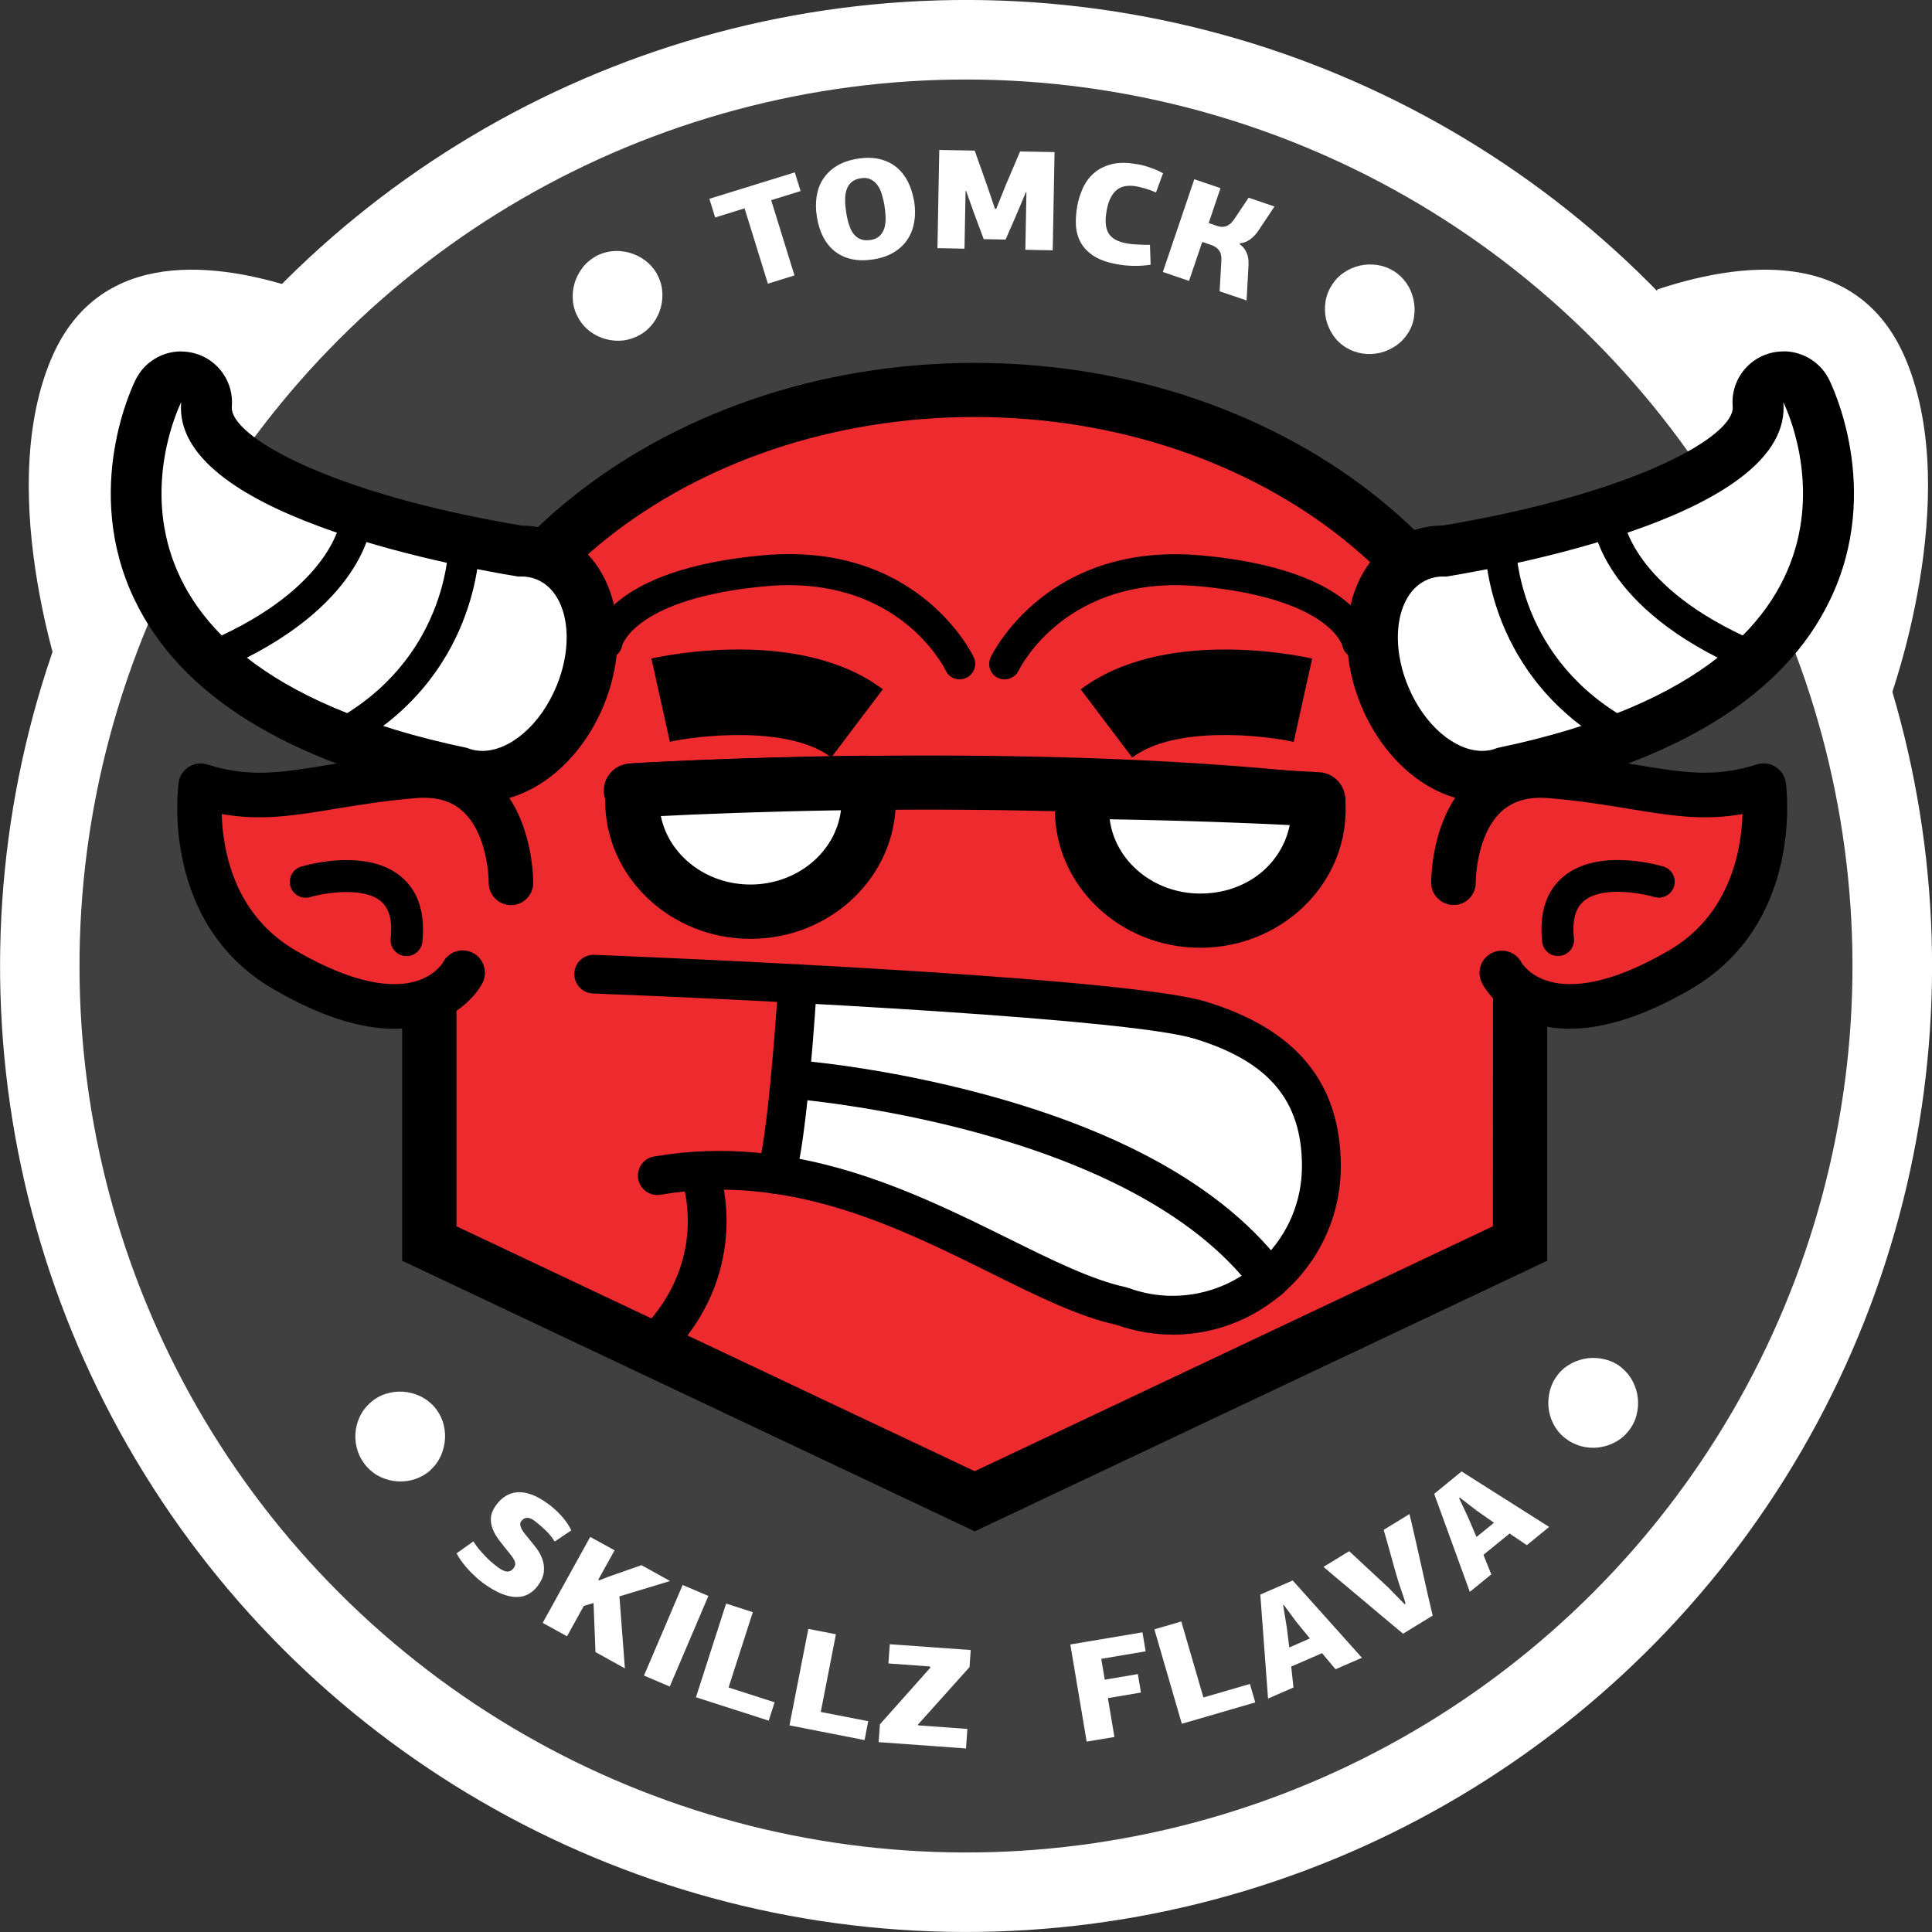 <?xml version="1.0" encoding="UTF-8"?> <svg xmlns="http://www.w3.org/2000/svg" id="Layer_2" data-name="Layer 2" viewBox="0 0 180 180"><rect x="0" y="0" width="180" height="180" fill="#333333" stroke="none"/> <defs> <style> .cls-1 { fill: #fff; } .cls-2 { fill: #404041; } .cls-3 { fill: #ed2b2f; } </style> </defs> <g id="Layer_2-2" data-name="Layer 2"> <g> <circle class="cls-1" cx="90" cy="90" r="90" transform="translate(-33.87 60.76) rotate(-31.72)"></circle> <path class="cls-1" d="M6.23,65.11s-6.86-18.66-1.51-31.55c4.09-9.87,14.1-9.61,23.19-6.59l2.74,19.34L6.23,65.11Z"></path> <path class="cls-1" d="M176.08,65.11s6.86-18.66,1.51-31.55c-4.09-9.87-14.1-9.61-23.19-6.59l-2.74,19.34,24.42,18.8Z"></path> <circle class="cls-2" cx="90" cy="90" r="82.59" transform="translate(-37.28 90) rotate(-45)"></circle> <g> <g> <path class="cls-3" d="M40,115.85l50.81,24.02,50.81-24.02v-34.37c.16-1.31,.24-2.63,.24-3.97,0-22.74-22.86-41.18-51.05-41.18s-51.05,18.43-51.05,41.18c0,1.34,.09,2.66,.24,3.97v34.38Z"></path> <path d="M90.81,142.67l-53.34-25.21v-35.83c-.16-1.4-.24-2.78-.24-4.12,0-24.1,24.03-43.7,53.58-43.7s53.58,19.61,53.58,43.7c0,1.33-.08,2.72-.24,4.12v35.83l-53.33,25.21Zm-48.28-28.42l48.28,22.82,48.28-22.82,.02-33.07c.15-1.26,.22-2.49,.22-3.68,0-21.31-21.77-38.65-48.52-38.65s-48.52,17.34-48.52,38.65c0,1.19,.08,2.42,.22,3.67l.02,.3v32.78Z"></path> </g> <g> <path class="cls-1" d="M44.94,72.32c-.73,0-1.44-.12-2.11-.37-14.73-3.1-24.2-8.85-28.16-17.11-4.46-9.28-.09-18.08,.1-18.45,.41-.81,1.24-1.3,2.11-1.3,.22,0,.43,.03,.65,.09,1.09,.31,1.81,1.35,1.71,2.48-.37,4.34,8.51,10.23,29.19,13.66,.05,0,.11,0,.16,0,.82,0,1.6,.15,2.33,.46,2.09,.87,3.57,2.89,4.06,5.55,.43,2.32,.09,4.99-.95,7.5-1.85,4.47-5.51,7.48-9.09,7.48h0Z"></path> <path d="M16.88,37.48c-.88,10.24,24.49,15.1,31.41,16.24,.1,0,.2-.01,.3-.01,.49,0,.97,.09,1.42,.28,2.81,1.16,3.63,5.62,1.83,9.95-1.5,3.63-4.36,6.02-6.9,6.02-.49,0-.98-.09-1.43-.28C4.62,61.58,16.88,37.48,16.88,37.48m0-4.74c-1.75,0-3.4,.97-4.22,2.59-.21,.41-5.08,10.22-.12,20.55,4.28,8.92,14.26,15.1,29.66,18.37,.88,.3,1.8,.45,2.75,.45,4.53,0,9.06-3.59,11.28-8.94,1.21-2.93,1.6-6.07,1.09-8.84-.64-3.46-2.64-6.13-5.49-7.31-1.01-.42-2.09-.63-3.22-.64-17.99-3.01-27.24-8.36-27.01-11.08,.19-2.26-1.24-4.34-3.42-4.96-.43-.12-.87-.18-1.3-.18h0Z"></path> </g> <g> <path class="cls-3" d="M47.61,82.25s.15-10.72-9.04-9.96c-9.19,.77-13.34,2.99-19.87,.92,0,0-1.62,11.66,7.81,17.15,12.9,7.51,16.6,.3,16.6,.3"></path> <path d="M36.73,95.85c-3.26,0-7.04-1.24-11.27-3.7-10.51-6.12-8.89-18.69-8.82-19.23,.08-.61,.43-1.14,.95-1.47,.52-.33,1.15-.41,1.74-.22,3.91,1.24,6.82,.76,11.22,.04,2.22-.37,4.75-.78,7.84-1.04,3.08-.25,5.64,.54,7.6,2.37,3.73,3.48,3.69,9.43,3.69,9.68-.02,1.14-.94,2.05-2.07,2.05,0,0-.02,0-.03,0-1.14-.02-2.06-.96-2.05-2.1,0-.08,0-4.4-2.38-6.61-1.08-1.01-2.53-1.42-4.42-1.26-2.93,.24-5.37,.65-7.51,1-3.77,.62-6.9,1.14-10.56,.48,.09,3.33,1.11,9.36,6.89,12.72,5.71,3.32,9.17,3.41,11.06,2.9,1.92-.52,2.64-1.75,2.67-1.8,.52-1.02,1.76-1.4,2.78-.88,1.02,.52,1.41,1.79,.89,2.81-.14,.28-1.51,2.78-5.05,3.82-1,.29-2.05,.44-3.17,.44Z"></path> </g> <path d="M37.88,89.07c-.05,0-.1,0-.16,0-.81-.09-1.41-.81-1.32-1.63,.18-1.68-.13-2.82-.94-3.49-1.68-1.39-5.39-.72-6.56-.37-.79,.23-1.61-.21-1.84-1-.23-.78,.21-1.61,1-1.84,.62-.18,6.11-1.72,9.3,.93,1.6,1.33,2.27,3.38,1.99,6.08-.08,.76-.72,1.33-1.47,1.33Z"></path> <path class="cls-1" d="M74.19,93.04l-1.88,16.39s20.54,5.04,26.2,10.45c5.66,5.42,20.11,5.54,25.04-8.31,4.94-13.85-23.6-23.36-49.36-18.54Z"></path> <g> <path class="cls-3" d="M58.78,73.65s35.28-2.23,64.05,.96"></path> <path d="M122.83,77.15c-.09,0-.19,0-.28-.02-28.22-3.13-63.26-.98-63.61-.95-1.4,.09-2.59-.97-2.68-2.36-.09-1.39,.97-2.59,2.36-2.68,.35-.02,35.83-2.2,64.49,.97,1.39,.15,2.39,1.4,2.23,2.79-.14,1.29-1.24,2.25-2.51,2.25Z"></path> </g> <g> <path class="cls-1" d="M58.95,73.64c-.03,.32-.05,.63-.05,.96,0,5.71,4.93,10.35,11.02,10.35s11.02-4.63,11.02-10.35c0-.57-.06-1.12-.16-1.67-11.81,.13-20.53,.64-21.82,.71Z"></path> <path d="M69.92,87.47c-7.47,0-13.54-5.78-13.54-12.87,0-.37,.02-.77,.06-1.2,.12-1.24,1.12-2.2,2.36-2.28,.98-.06,9.93-.58,21.95-.72,1.23,0,2.31,.87,2.52,2.1,.13,.75,.19,1.44,.19,2.1,0,7.1-6.08,12.87-13.54,12.87Zm-8.35-11.44c.73,3.63,4.2,6.38,8.35,6.38,4.35,0,7.95-3.03,8.43-6.92-7.51,.12-13.55,.38-16.78,.54Z"></path> </g> <g> <path class="cls-1" d="M122.78,74.47c.03,.32,.05,.63,.05,.96,0,5.71-4.93,10.35-11.02,10.35s-11.02-4.63-11.02-10.35c0-.57,.06-1.12,.16-1.67,11.81,.13,20.53,.64,21.83,.71Z"></path> <path d="M111.82,88.3c-7.47,0-13.54-5.78-13.54-12.87,0-.66,.06-1.35,.19-2.1,.21-1.21,1.26-2.1,2.49-2.1h.03c11.64,.13,20.32,.62,21.95,.72,1.24,.07,2.25,1.04,2.37,2.28,.04,.43,.06,.83,.06,1.2,0,7.1-6.08,12.87-13.54,12.87Zm-8.43-11.98c.48,3.89,4.08,6.93,8.43,6.93s7.61-2.76,8.34-6.38c-3.28-.16-9.29-.42-16.78-.54Z"></path> </g> <path d="M109.24,124.34c-1.77,0-3.53-.31-5.24-.91-3.54-.78-7.32-2.65-11.68-4.82-8.85-4.38-18.87-9.34-30.77-7.3-.98,.17-1.92-.49-2.09-1.47-.17-.98,.49-1.92,1.47-2.09,13.05-2.24,24.1,3.23,32.98,7.62,4.2,2.08,7.83,3.87,10.96,4.55,.08,.02,.16,.04,.24,.07,1.35,.49,2.73,.74,4.12,.74,6.66,0,12.07-5.41,12.07-12.07,0-6.12-3.09-9.78-10.02-11.89-6.04-1.84-39.3-3.56-56.04-4.21-1-.04-1.77-.88-1.73-1.87,.04-1,.86-1.77,1.88-1.73,2,.08,48.96,1.93,56.95,4.36,8.47,2.58,12.58,7.6,12.58,15.35,0,8.65-7.04,15.68-15.68,15.68Z"></path> <path d="M72.32,111.24c-.18,0-.36-.03-.54-.08-.95-.3-1.48-1.31-1.18-2.27,.87-2.77,1.68-13.47,1.91-17.36,.06-1,.93-1.75,1.91-1.69,1,.06,1.75,.92,1.69,1.91-.09,1.48-.91,14.52-2.08,18.22-.24,.77-.95,1.26-1.72,1.26Z"></path> <path d="M118.27,121c-.55,0-1.1-.25-1.45-.73-11.51-15.48-43.02-17.91-43.33-17.93-.99-.07-1.74-.94-1.67-1.93,.07-1,.94-1.75,1.93-1.67,.34,.02,8.41,.62,18.12,3.26,13.2,3.59,22.57,9.01,27.86,16.12,.59,.8,.43,1.93-.37,2.53-.32,.24-.7,.36-1.08,.36Z"></path> <path d="M61.79,126.15c-.42,0-.85-.15-1.19-.45-.75-.66-.82-1.8-.17-2.55,5.23-5.96,3.33-12.32,3.25-12.59-.3-.95,.23-1.96,1.18-2.26,.95-.3,1.96,.22,2.26,1.16,.11,.34,2.65,8.53-3.97,16.07-.36,.41-.86,.62-1.36,.62Z"></path> <path d="M77.46,70.57c-4.01-3.03-12.42-2.04-15.05-1.46l-1.72-7.76c1.4-.31,13.93-2.88,21.56,2.87l-4.79,6.34Z"></path> <path d="M105.48,70.57l-4.79-6.34c7.63-5.76,20.15-3.19,21.56-2.87l-1.72,7.76c-2.83-.62-11.05-1.56-15.05,1.46Z"></path> <path d="M32.78,69.32c-.49,0-.96-.25-1.24-.7-.41-.68-.2-1.57,.49-1.98,9.83-5.97,9.79-15.9,9.78-16.32-.01-.8,.62-1.46,1.42-1.47,.78,0,1.45,.61,1.47,1.41,.01,.49,.13,11.99-11.17,18.85-.23,.14-.49,.21-.75,.21Z"></path> <path d="M21.22,61.98c-.54,0-1.06-.31-1.31-.83-.34-.72-.03-1.58,.69-1.92,10.7-5.02,11.21-11.08,11.21-11.14,.03-.8,.68-1.43,1.49-1.39,.8,.03,1.42,.7,1.39,1.49-.01,.32-.41,7.81-12.87,13.66-.2,.09-.41,.14-.61,.14Z"></path> <path d="M89.42,63.3c-.54,0-1.06-.3-1.31-.83-.18-.36-4.5-8.98-16.8-7.85-12.13,1.12-13.33,5.49-13.35,5.53-.13,.79-.87,1.29-1.66,1.16-.79-.13-1.31-.9-1.18-1.69,.11-.67,1.5-6.56,15.92-7.88,14.37-1.32,19.47,9.05,19.68,9.49,.34,.72,.04,1.58-.69,1.92-.2,.09-.41,.14-.62,.14Z"></path> <g> <path class="cls-1" d="M138.08,72.32c-3.58,0-7.24-3.01-9.09-7.48-1.04-2.51-1.38-5.18-.95-7.5,.49-2.66,1.97-4.68,4.07-5.55,.73-.3,1.51-.46,2.33-.46,.05,0,.11,0,.16,0,20.67-3.43,29.56-9.32,29.19-13.66-.1-1.13,.62-2.17,1.71-2.48,.22-.06,.43-.09,.65-.09,.87,0,1.7,.49,2.11,1.3,.19,.37,4.55,9.16,.1,18.45-3.96,8.25-13.44,14.01-28.16,17.11-.67,.25-1.38,.37-2.11,.37Z"></path> <path d="M166.15,37.48s12.26,24.1-26.63,32.2c-.46,.19-.94,.28-1.43,.28-2.54,0-5.4-2.39-6.9-6.02-1.8-4.33-.98-8.79,1.83-9.95,.45-.19,.93-.28,1.42-.28,.1,0,.2,0,.3,.01,6.92-1.14,32.29-6,31.41-16.24m0-4.74c-.43,0-.87,.06-1.3,.18-2.18,.62-3.62,2.7-3.42,4.96,.23,2.73-9.02,8.07-27.01,11.08-1.13,0-2.21,.22-3.22,.64-2.84,1.18-4.84,3.84-5.48,7.31-.51,2.77-.12,5.91,1.1,8.84,2.22,5.35,6.75,8.94,11.28,8.94,.95,0,1.87-.15,2.75-.45,15.4-3.27,25.38-9.45,29.66-18.37,4.96-10.33,.09-20.13-.12-20.55-.82-1.62-2.48-2.59-4.23-2.59h0Z"></path> </g> <g> <path class="cls-3" d="M135.41,82.25s-.15-10.72,9.04-9.96c9.19,.77,13.34,2.99,19.86,.92,0,0,1.62,11.66-7.81,17.15-12.9,7.51-16.6,.3-16.6,.3"></path> <path d="M146.29,95.85c-1.12,0-2.18-.15-3.17-.44-3.54-1.03-4.91-3.53-5.05-3.82-.52-1.02-.12-2.27,.9-2.79,1.02-.52,2.27-.12,2.8,.9,0,.01,.73,1.25,2.65,1.76,1.9,.51,5.35,.42,11.06-2.9,5.73-3.33,6.76-9.39,6.87-12.72-3.65,.66-6.78,.14-10.55-.48-2.15-.35-4.58-.76-7.51-1-1.9-.16-3.34,.26-4.43,1.27-2.36,2.2-2.37,6.55-2.37,6.59,.02,1.15-.9,2.09-2.05,2.1-1.11,0-2.09-.9-2.1-2.05,0-.25-.04-6.2,3.69-9.68,1.96-1.83,4.52-2.63,7.6-2.37,3.1,.26,5.62,.67,7.84,1.04,4.4,.73,7.31,1.21,11.22-.04,.58-.19,1.22-.1,1.74,.22,.52,.33,.86,.86,.95,1.47,.07,.53,1.69,13.1-8.82,19.23-4.23,2.46-8.01,3.7-11.27,3.7Z"></path> </g> <path d="M145.15,89.07c-.75,0-1.39-.57-1.47-1.33-.28-2.71,.39-4.75,1.99-6.08,3.19-2.64,8.68-1.11,9.3-.93,.78,.23,1.23,1.06,1,1.84-.23,.78-1.06,1.23-1.84,1h0c-1.26-.37-4.89-1.03-6.56,.37-.8,.67-1.11,1.81-.93,3.49,.09,.81-.51,1.54-1.32,1.63-.05,0-.1,0-.16,0Z"></path> <path d="M150.25,69.32c-.25,0-.51-.07-.75-.21-11.3-6.85-11.18-18.36-11.17-18.85,.02-.79,.66-1.41,1.44-1.41h.03c.8,.02,1.43,.68,1.41,1.47h0c0,.42-.06,10.35,9.78,16.32,.68,.41,.9,1.3,.49,1.98-.27,.45-.75,.7-1.24,.7Z"></path> <path d="M161.8,61.98c-.21,0-.41-.04-.61-.14-12.46-5.85-12.86-13.34-12.87-13.66-.03-.8,.6-1.47,1.39-1.49,.82-.04,1.46,.59,1.49,1.38,.01,.13,.56,6.16,11.21,11.16,.72,.34,1.03,1.2,.69,1.92-.25,.52-.77,.83-1.31,.83Z"></path> <path d="M93.6,63.3c-.21,0-.42-.05-.62-.14-.72-.34-1.02-1.2-.68-1.92,.21-.44,5.31-10.81,19.68-9.49,14.42,1.33,15.81,7.22,15.92,7.88,.13,.79-.4,1.53-1.19,1.66-.77,.13-1.5-.38-1.65-1.14-.05-.17-1.41-4.43-13.34-5.53-12.3-1.13-16.63,7.49-16.81,7.85-.25,.52-.77,.82-1.3,.82Z"></path> </g> <g> <path class="cls-1" d="M61.17,25.46c.28,.49,.46,1.01,.52,1.56,.06,.55,.02,1.09-.12,1.61-.14,.53-.37,1.01-.7,1.46-.33,.45-.74,.82-1.23,1.1-.5,.29-1.02,.46-1.57,.53-.55,.06-1.09,.02-1.61-.12-.53-.14-1.01-.37-1.46-.7-.45-.33-.81-.74-1.1-1.24-.29-.51-.47-1.03-.52-1.59-.06-.56-.01-1.09,.13-1.61,.15-.52,.38-1,.71-1.45,.33-.45,.74-.81,1.22-1.09,.48-.28,1-.45,1.54-.51,.55-.06,1.08-.02,1.61,.12,.52,.14,1.01,.37,1.47,.7,.45,.33,.82,.73,1.11,1.22Z"></path> <path class="cls-1" d="M71.54,26.42l-2.17-7.01-2.74,.85-.54-1.74,7.96-2.46,.54,1.74-2.74,.85,2.17,7.01-2.48,.77Z"></path> <path class="cls-1" d="M85.17,18.75c.11,.67,.11,1.31,.01,1.91-.1,.6-.3,1.14-.61,1.62-.31,.48-.73,.88-1.26,1.21-.53,.33-1.16,.55-1.91,.67-.77,.12-1.45,.12-2.06-.02-.6-.13-1.13-.38-1.57-.73-.44-.35-.8-.8-1.08-1.34-.28-.54-.47-1.16-.58-1.85-.11-.66-.12-1.3-.03-1.9,.09-.6,.28-1.14,.59-1.62,.31-.48,.73-.89,1.25-1.22,.53-.33,1.18-.56,1.96-.69,.78-.13,1.47-.11,2.07,.03,.61,.15,1.13,.4,1.57,.76,.44,.36,.79,.81,1.07,1.35,.27,.54,.46,1.14,.57,1.8Zm-2.76,.45c-.06-.39-.15-.75-.25-1.09-.1-.34-.24-.63-.42-.87-.17-.24-.39-.42-.64-.54-.25-.12-.56-.15-.92-.09-.37,.06-.66,.19-.87,.38-.21,.2-.36,.44-.45,.73-.09,.29-.13,.62-.12,.98,0,.36,.04,.73,.1,1.1,.07,.45,.16,.84,.28,1.19,.11,.34,.26,.63,.44,.84,.18,.22,.39,.37,.65,.47,.25,.09,.55,.11,.9,.06,.33-.05,.6-.17,.8-.34,.2-.18,.35-.4,.45-.67s.15-.59,.15-.95c0-.36-.03-.76-.1-1.17Z"></path> <path class="cls-1" d="M95.58,17.91l-.88,2.09-1.01,2.32-2.04-.04-.92-2.47-.72-2.02h-.05s-.1,5.38-.1,5.38l-2.52-.05,.17-9.15,3.3,.06,1.17,3.3,.72,2.12h.12s.89-2.22,.89-2.22l1.33-3.12,3.21,.06-.17,9.15-2.55-.05,.1-5.37h-.05Z"></path> <path class="cls-1" d="M105.94,15.29c.44,.08,.86,.19,1.26,.34,.41,.14,.79,.31,1.16,.51l-.66,1.79c-.32-.14-.64-.26-.95-.35-.31-.09-.59-.16-.84-.21-.36-.07-.68-.08-.98-.04-.3,.04-.57,.14-.81,.31-.24,.17-.44,.41-.61,.72-.17,.31-.3,.7-.39,1.18-.1,.51-.13,.95-.1,1.31,.03,.36,.13,.66,.28,.91,.16,.25,.38,.44,.66,.59,.28,.15,.63,.26,1.04,.33,.1,.02,.24,.04,.41,.06,.17,.02,.35,.03,.55,.04,.2,0,.4,.02,.61,.03,.21,0,.4,0,.57,0l.06,1.85c-.47,.08-1,.12-1.57,.11-.57-.01-1.1-.06-1.6-.16-.91-.17-1.64-.43-2.17-.79-.54-.36-.93-.78-1.19-1.26-.26-.49-.4-1.02-.43-1.59-.03-.58,.02-1.17,.13-1.79,.1-.57,.28-1.12,.52-1.66,.24-.54,.59-1,1.03-1.39,.44-.39,.99-.66,1.64-.83,.65-.17,1.44-.17,2.37,0Z"></path> <path class="cls-1" d="M115.49,22.75c.2,.14,.35,.29,.46,.45s.19,.32,.25,.48c.06,.16,.09,.33,.11,.51,.01,.18,.02,.36,.01,.54l-.18,3.26-2.51-.85,.16-2.83c.03-.39-.03-.71-.19-.95-.16-.24-.42-.42-.79-.55l-.8-.27-1.23,3.63-2.44-.83,2.93-8.64,2.44,.83-1.1,3.25,.73,.25c.13,.05,.27,.08,.41,.1,.14,.02,.28,0,.41-.03,.14-.04,.28-.11,.42-.22,.14-.11,.27-.26,.41-.46l1.34-2,2.41,.82-1.56,2.34c-.2,.29-.45,.53-.73,.74-.29,.2-.59,.32-.91,.34l-.03,.08Z"></path> <path class="cls-1" d="M131.19,31.02c-.3,.48-.68,.88-1.13,1.19-.46,.31-.95,.53-1.48,.66-.53,.12-1.07,.15-1.62,.07-.55-.08-1.07-.27-1.55-.56-.49-.3-.89-.68-1.2-1.14-.32-.46-.53-.95-.66-1.48-.12-.53-.14-1.07-.06-1.62,.08-.55,.27-1.07,.58-1.55,.31-.5,.69-.9,1.16-1.21,.46-.31,.96-.52,1.48-.64,.52-.11,1.06-.13,1.61-.05,.55,.08,1.06,.27,1.53,.56,.47,.29,.86,.67,1.18,1.12,.31,.45,.53,.95,.65,1.48,.12,.53,.15,1.07,.07,1.63-.07,.55-.26,1.07-.56,1.55Z"></path> </g> <g> <path class="cls-1" d="M40.11,136.97c-.42,.38-.9,.65-1.42,.83-.53,.17-1.06,.25-1.61,.22-.54-.03-1.07-.16-1.58-.39-.51-.23-.95-.56-1.33-.98-.38-.43-.66-.91-.84-1.44-.17-.53-.25-1.06-.22-1.61,.03-.54,.16-1.07,.39-1.57,.23-.5,.56-.95,.99-1.33,.43-.39,.92-.67,1.45-.84,.53-.17,1.07-.23,1.61-.2,.54,.04,1.06,.17,1.56,.4,.5,.23,.94,.56,1.32,.97,.37,.42,.64,.89,.82,1.41,.17,.52,.24,1.06,.21,1.6-.03,.54-.16,1.07-.38,1.58-.23,.51-.55,.96-.97,1.33Z"></path> <path class="cls-1" d="M51.07,140.11c.41,.3,.81,.66,1.2,1.08,.39,.42,.71,.89,.96,1.39l-1.55,1.04c-.26-.42-.57-.79-.93-1.12-.35-.33-.67-.6-.95-.81-.52-.39-.93-.37-1.25,.05-.07,.1-.1,.21-.08,.34,.02,.12,.07,.26,.14,.4,.08,.14,.18,.29,.31,.45,.13,.16,.27,.33,.42,.51,.2,.24,.41,.51,.65,.82,.23,.31,.41,.64,.54,1,.13,.36,.18,.75,.14,1.17-.04,.42-.23,.85-.56,1.31-.25,.34-.54,.59-.88,.78-.34,.19-.72,.28-1.14,.27-.42,0-.89-.11-1.4-.32-.51-.21-1.07-.54-1.68-.98-.18-.14-.39-.3-.61-.5-.22-.2-.45-.42-.67-.65-.23-.24-.44-.5-.65-.77-.21-.28-.39-.56-.54-.85l1.56-1.11c.21,.32,.43,.62,.66,.88,.23,.26,.45,.5,.65,.7,.2,.2,.39,.37,.57,.51,.18,.14,.32,.25,.42,.33,.34,.25,.63,.38,.86,.39,.23,0,.43-.1,.6-.33,.15-.21,.18-.42,.09-.64-.09-.22-.26-.47-.5-.76-.32-.39-.62-.77-.9-1.13-.28-.36-.5-.73-.64-1.09-.15-.36-.2-.73-.17-1.1,.03-.37,.2-.76,.5-1.17,.25-.34,.54-.61,.87-.82,.33-.2,.69-.32,1.09-.35,.4-.03,.84,.04,1.31,.21,.48,.17,.99,.46,1.54,.86Z"></path> <path class="cls-1" d="M55.82,147.24l.76-.3c.53-.19,1.06-.38,1.59-.56,.53-.18,1.06-.37,1.59-.56l2.67,1.48-4.72,1.43,.51,6.71-2.74-1.52c-.03-.77-.06-1.52-.09-2.28-.03-.75-.06-1.51-.09-2.29l-.91,.27-1.56,2.83-2.27-1.25,4.43-8.01,2.27,1.25-1.52,2.74s.07,.04,.09,.06Z"></path> <path class="cls-1" d="M60,156.11l3.6-8.44,2.4,1.02-3.6,8.44-2.4-1.02Z"></path> <path class="cls-1" d="M64.84,158.13l2.81-8.73,2.49,.8-2.26,7.02,4.29,1.38-.55,1.71-6.78-2.18Z"></path> <path class="cls-1" d="M73.55,160.76l1.76-9,2.57,.5-1.41,7.24,4.42,.86-.34,1.76-6.99-1.37Z"></path> <path class="cls-1" d="M85.56,160.75l4.57,.33-.13,1.82-8.14-.59,.12-1.66,4.7-5.28-.03-.11-3.88-.28,.13-1.79,7.54,.54-.11,1.59-4.8,5.35,.03,.08Z"></path> <path class="cls-1" d="M101.24,162.25l-1.52-9.04,6.72-1.13,.3,1.77-4.14,.7,.33,1.94,3.08-.52,.29,1.72-3.08,.52,.61,3.62-2.58,.43Z"></path> <path class="cls-1" d="M110.11,160.61l-2.56-8.81,2.51-.73,2.06,7.08,4.33-1.26,.5,1.72-6.84,1.99Z"></path> <path class="cls-1" d="M123.18,154.02l-2.88,1.25,.21,1.95-2.37,1.03-.72-9.69,3.02-1.31,6.45,7.2-2.46,1.07-1.26-1.5Zm-3.63-4.45l.33,2,.24,1.92,1.92-.84-1.27-1.55-1.16-1.57-.07,.03Z"></path> <path class="cls-1" d="M130.95,149.4c-.04-.14-.08-.3-.14-.48-.06-.17-.11-.35-.18-.53-.06-.18-.12-.36-.18-.53-.06-.17-.11-.33-.16-.48-.05-.17-.11-.38-.19-.64-.08-.26-.16-.54-.24-.84-.09-.3-.17-.61-.26-.94-.09-.32-.18-.64-.26-.94-.09-.3-.17-.58-.24-.84-.08-.26-.14-.48-.18-.65l2.4-1.47c.06,.27,.15,.66,.27,1.15,.12,.5,.24,1.05,.38,1.66,.13,.61,.28,1.25,.43,1.92,.15,.67,.3,1.31,.43,1.92,.13,.61,.26,1.16,.38,1.66,.12,.5,.21,.88,.27,1.15l-2.76,1.69c-.21-.18-.52-.43-.91-.76-.39-.33-.82-.69-1.3-1.09-.48-.4-.98-.82-1.5-1.26-.52-.44-1.02-.86-1.5-1.26-.47-.4-.91-.76-1.3-1.09-.39-.33-.69-.58-.9-.77l2.39-1.46,3.66,3.4c.05,.05,.15,.15,.29,.3,.14,.15,.3,.3,.46,.47,.16,.17,.32,.32,.46,.47,.14,.15,.24,.25,.3,.3l.09-.06Z"></path> <path class="cls-1" d="M140.64,142.88l-2.43,1.98,.73,1.82-2,1.63-3.32-9.13,2.55-2.09,8.16,5.17-2.08,1.7-1.62-1.1Zm-4.7-3.3l.86,1.83,.76,1.79,1.63-1.33-1.64-1.15-1.54-1.19-.06,.05Z"></path> <path class="cls-1" d="M151.06,127.41c.44,.35,.79,.78,1.05,1.27,.26,.49,.42,1.01,.48,1.55,.06,.54,.02,1.08-.12,1.62-.14,.54-.39,1.03-.74,1.47-.36,.45-.78,.8-1.28,1.06-.49,.26-1.01,.42-1.55,.48-.54,.06-1.08,.02-1.62-.13-.54-.15-1.03-.4-1.48-.76-.46-.36-.81-.8-1.07-1.29-.25-.5-.41-1.01-.46-1.55-.05-.54,0-1.07,.14-1.61,.15-.54,.39-1.02,.74-1.46,.35-.44,.77-.78,1.26-1.04,.49-.26,1-.41,1.54-.48,.54-.06,1.08-.02,1.63,.12,.54,.14,1.03,.38,1.48,.74Z"></path> </g> </g> </g> </svg> 
